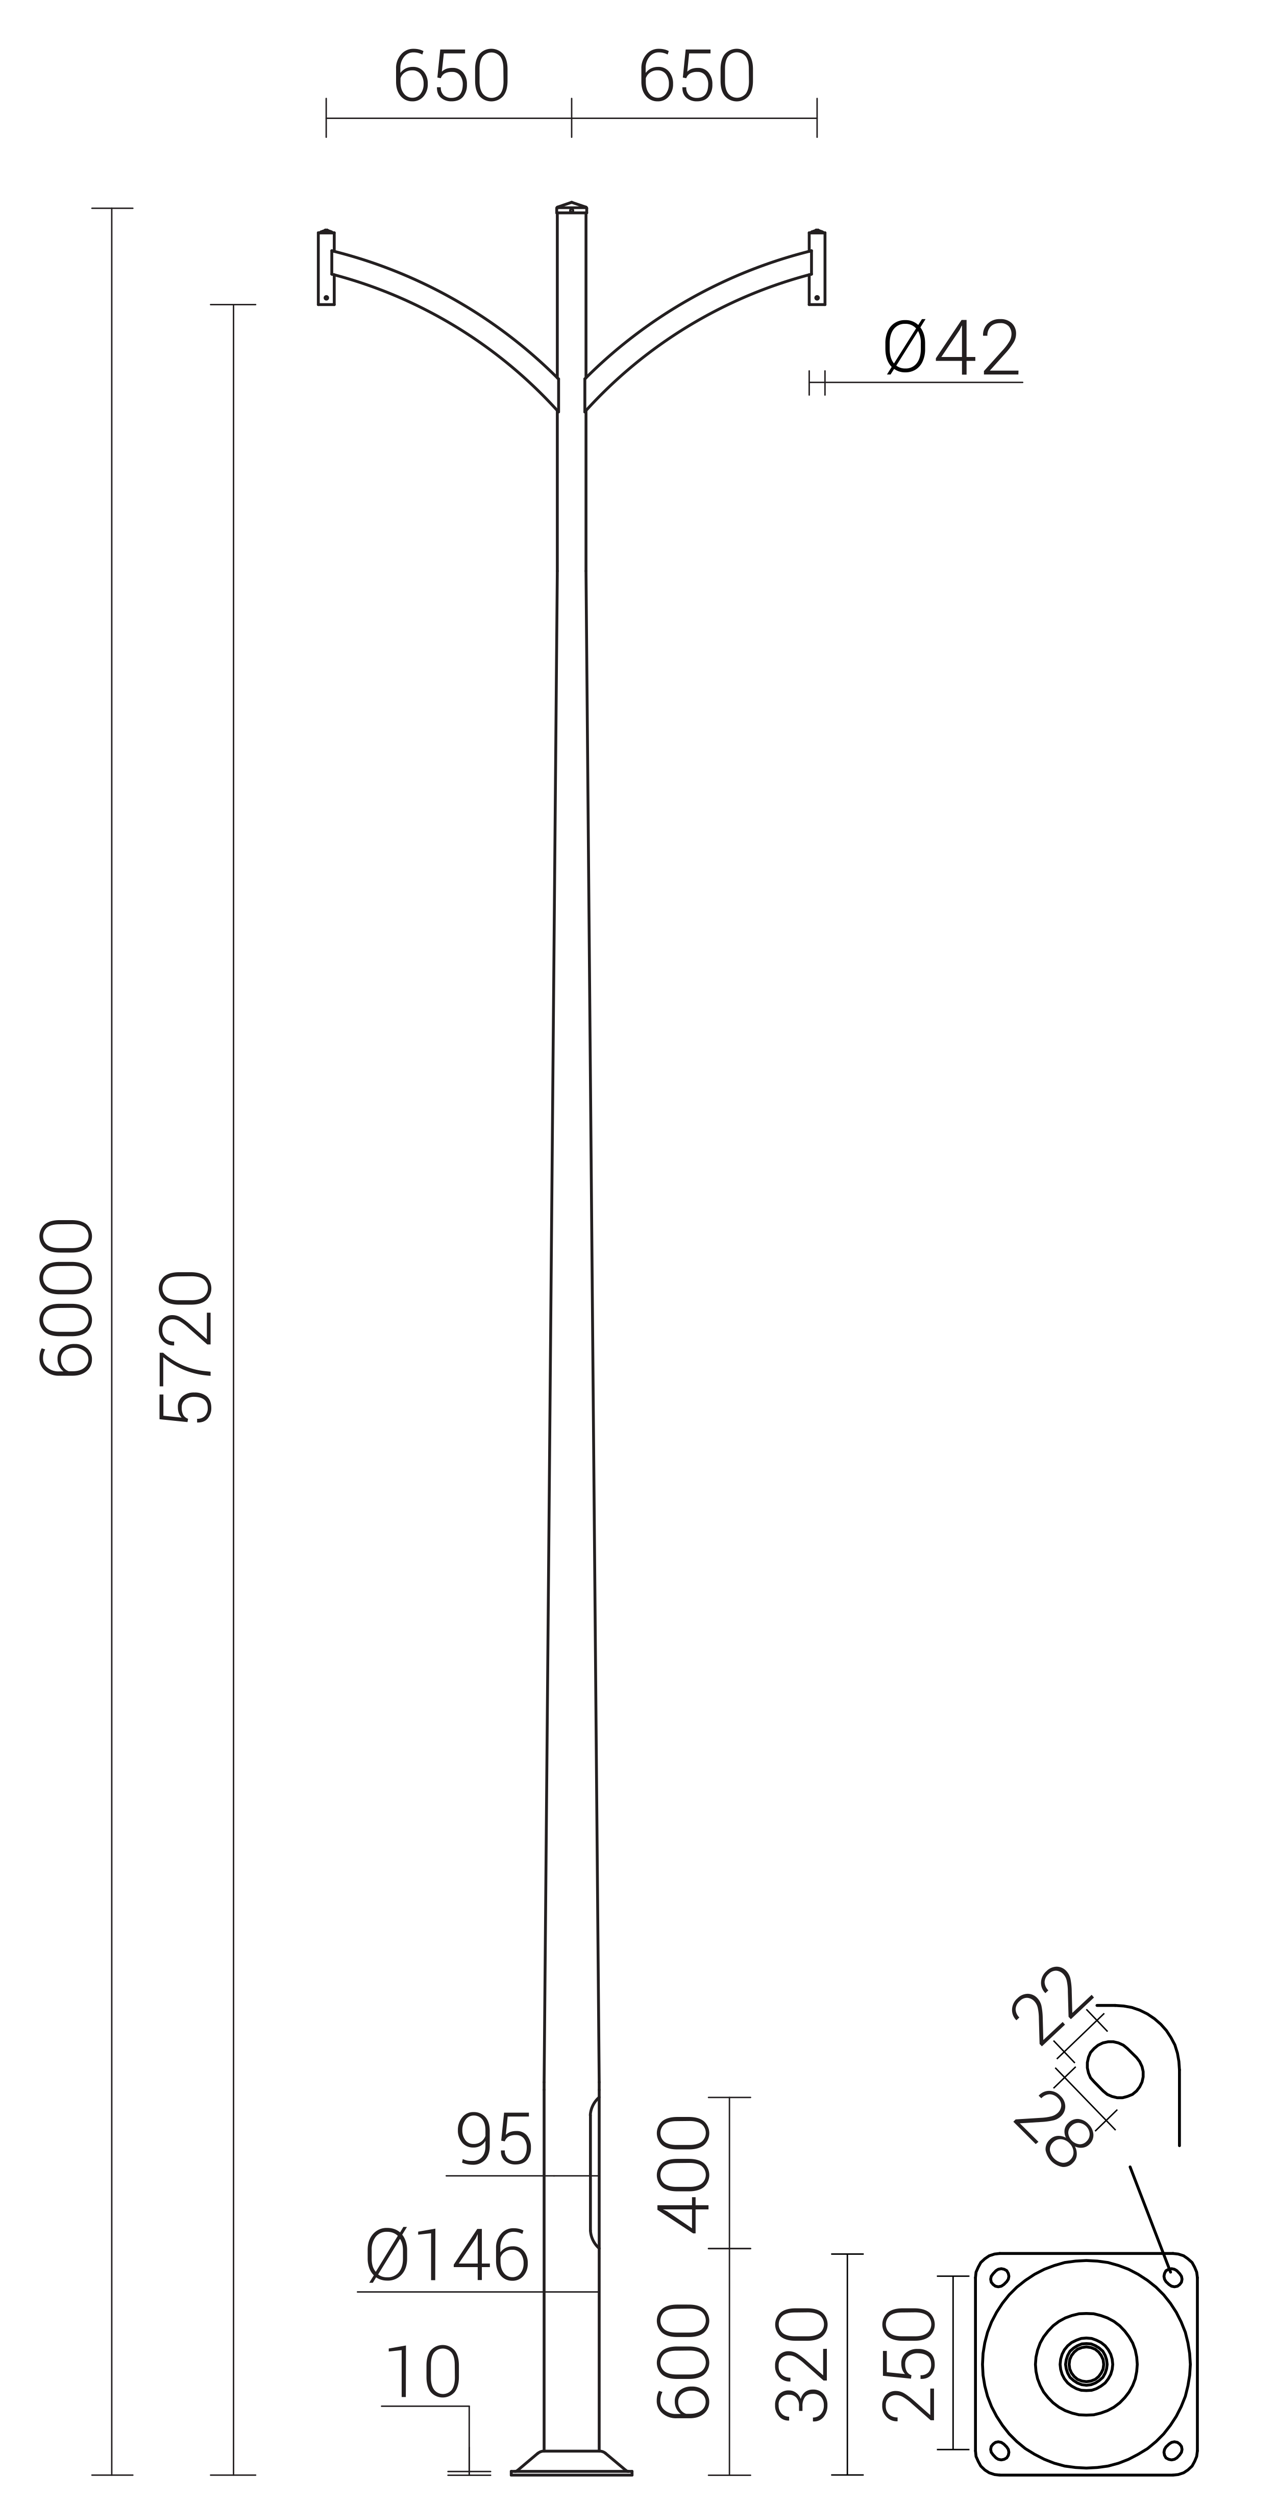 <svg xmlns="http://www.w3.org/2000/svg" viewBox="0 0 889.5 1741.8" preserveAspectRatio="xMinYMin" height="1741.8px">
  <title>SAL-K2 ZP</title>
  <g>
    <path d="M565.7,174.7a336.9,336.9,0,0,0-158,89.3" style="fill: none;stroke: #231f20;stroke-linecap: round;stroke-linejoin: round;stroke-width: 2px"/>
    <path d="M565.7,191a321.1,321.1,0,0,0-158,95.9" style="fill: none;stroke: #231f20;stroke-linecap: round;stroke-linejoin: round;stroke-width: 2px"/>
    <line x1="565.7" y1="191" x2="565.7" y2="174.7" style="fill: none;stroke: #231f20;stroke-linecap: round;stroke-linejoin: round;stroke-width: 2px"/>
    <line x1="575.1" y1="162.2" x2="564.1" y2="162.2" style="fill: none;stroke: #231f20;stroke-linecap: round;stroke-linejoin: round;stroke-width: 2px"/>
    <line x1="564.1" y1="212.2" x2="575.1" y2="212.2" style="fill: none;stroke: #231f20;stroke-linecap: round;stroke-linejoin: round;stroke-width: 2px"/>
    <line x1="407.7" y1="287" x2="407.7" y2="264" style="fill: none;stroke: #231f20;stroke-linecap: round;stroke-linejoin: round;stroke-width: 2px"/>
    <path d="M407.7,264h0" style="fill: none;stroke: #231f20;stroke-linecap: round;stroke-linejoin: round;stroke-width: 2px"/>
    <path d="M407.7,286.9h0" style="fill: none;stroke: #231f20;stroke-linecap: round;stroke-linejoin: round;stroke-width: 2px"/>
    <line x1="379.2" y1="1707.6" x2="417.9" y2="1707.6" style="fill: none;stroke: #231f20;stroke-linecap: round;stroke-linejoin: round;stroke-width: 2px"/>
    <line x1="440.6" y1="1721.7" x2="440.6" y2="1724.3" style="fill: none;stroke: #231f20;stroke-linecap: round;stroke-linejoin: round;stroke-width: 2px"/>
    <line x1="440.6" y1="1721.7" x2="356.4" y2="1721.7" style="fill: none;stroke: #231f20;stroke-linecap: round;stroke-linejoin: round;stroke-width: 2px"/>
    <line x1="356.4" y1="1724.3" x2="440.6" y2="1724.3" style="fill: none;stroke: #231f20;stroke-linecap: round;stroke-linejoin: round;stroke-width: 2px"/>
    <line x1="356.4" y1="1721.7" x2="356.4" y2="1724.3" style="fill: none;stroke: #231f20;stroke-linecap: round;stroke-linejoin: round;stroke-width: 2px"/>
    <line x1="564.1" y1="162.2" x2="564.1" y2="175.1" style="fill: none;stroke: #231f20;stroke-linecap: round;stroke-linejoin: round;stroke-width: 2px"/>
    <line x1="564.1" y1="191.4" x2="564.1" y2="212.2" style="fill: none;stroke: #231f20;stroke-linecap: round;stroke-linejoin: round;stroke-width: 2px"/>
    <line x1="575.1" y1="162.2" x2="575.1" y2="212.2" style="fill: none;stroke: #231f20;stroke-linecap: round;stroke-linejoin: round;stroke-width: 2px"/>
    <path d="M379.2,1707.6a6.6,6.6,0,0,0-4.2,1.5" style="fill: none;stroke: #231f20;stroke-linecap: round;stroke-linejoin: round;stroke-width: 2px"/>
    <path d="M422.1,1709.1a6.6,6.6,0,0,0-4.2-1.5" style="fill: none;stroke: #231f20;stroke-linecap: round;stroke-linejoin: round;stroke-width: 2px"/>
    <line x1="374.9" y1="1709.1" x2="360.7" y2="1721.1" style="fill: none;stroke: #231f20;stroke-linecap: round;stroke-linejoin: round;stroke-width: 2px"/>
    <line x1="422.1" y1="1709.1" x2="436.4" y2="1721.1" style="fill: none;stroke: #231f20;stroke-linecap: round;stroke-linejoin: round;stroke-width: 2px"/>
    <path d="M359,1721.7a2.6,2.6,0,0,0,1.7-.6" style="fill: none;stroke: #231f20;stroke-linecap: round;stroke-linejoin: round;stroke-width: 2px"/>
    <path d="M436.4,1721.1a2.6,2.6,0,0,0,1.7.6" style="fill: none;stroke: #231f20;stroke-linecap: round;stroke-linejoin: round;stroke-width: 2px"/>
    <path d="M568.7,207.5a.9.9,0,1,1,.9.9.9.9,0,0,1-.9-.9Z" style="fill: none;stroke: #231f20;stroke-linecap: round;stroke-linejoin: round;stroke-width: 2px"/>
    <line x1="568.5" y1="160.7" x2="570.8" y2="160.7" style="fill: none;stroke: #231f20;stroke-linecap: round;stroke-linejoin: round;stroke-width: 2px"/>
    <line x1="568.9" y1="160.3" x2="570.3" y2="160.3" style="fill: none;stroke: #231f20;stroke-linecap: round;stroke-linejoin: round;stroke-width: 2px"/>
    <line x1="568.5" y1="160.7" x2="568.5" y2="160.7" style="fill: none;stroke: #231f20;stroke-linecap: round;stroke-linejoin: round;stroke-width: 2px"/>
    <line x1="568.5" y1="160.7" x2="568.9" y2="160.3" style="fill: none;stroke: #231f20;stroke-linecap: round;stroke-linejoin: round;stroke-width: 2px"/>
    <line x1="570.8" y1="160.7" x2="570.8" y2="160.7" style="fill: none;stroke: #231f20;stroke-linecap: round;stroke-linejoin: round;stroke-width: 2px"/>
    <line x1="570.8" y1="160.7" x2="570.3" y2="160.3" style="fill: none;stroke: #231f20;stroke-linecap: round;stroke-linejoin: round;stroke-width: 2px"/>
    <line x1="567.2" y1="161.2" x2="572" y2="161.2" style="fill: none;stroke: #231f20;stroke-linecap: round;stroke-linejoin: round;stroke-width: 2px"/>
    <line x1="567.2" y1="161.2" x2="567.2" y2="161.1" style="fill: none;stroke: #231f20;stroke-linecap: round;stroke-linejoin: round;stroke-width: 2px"/>
    <line x1="568.5" y1="160.7" x2="567.2" y2="161.1" style="fill: none;stroke: #231f20;stroke-linecap: round;stroke-linejoin: round;stroke-width: 2px"/>
    <line x1="566.1" y1="161.6" x2="573.1" y2="161.6" style="fill: none;stroke: #231f20;stroke-linecap: round;stroke-linejoin: round;stroke-width: 2px"/>
    <line x1="566.1" y1="161.6" x2="566.1" y2="161.5" style="fill: none;stroke: #231f20;stroke-linecap: round;stroke-linejoin: round;stroke-width: 2px"/>
    <line x1="566.1" y1="161.5" x2="567.2" y2="161.2" style="fill: none;stroke: #231f20;stroke-linecap: round;stroke-linejoin: round;stroke-width: 2px"/>
    <line x1="564.7" y1="162.2" x2="574.5" y2="162.2" style="fill: none;stroke: #231f20;stroke-linecap: round;stroke-linejoin: round;stroke-width: 2px"/>
    <line x1="564.7" y1="162.2" x2="564.7" y2="162.2" style="fill: none;stroke: #231f20;stroke-linecap: round;stroke-linejoin: round;stroke-width: 2px"/>
    <line x1="566.1" y1="161.6" x2="564.7" y2="162.2" style="fill: none;stroke: #231f20;stroke-linecap: round;stroke-linejoin: round;stroke-width: 2px"/>
    <line x1="570.8" y1="160.7" x2="570.8" y2="160.7" style="fill: none;stroke: #231f20;stroke-linecap: round;stroke-linejoin: round;stroke-width: 2px"/>
    <line x1="572" y1="161.2" x2="572" y2="161.1" style="fill: none;stroke: #231f20;stroke-linecap: round;stroke-linejoin: round;stroke-width: 2px"/>
    <line x1="570.8" y1="160.7" x2="572" y2="161.1" style="fill: none;stroke: #231f20;stroke-linecap: round;stroke-linejoin: round;stroke-width: 2px"/>
    <line x1="573.1" y1="161.6" x2="573.1" y2="161.5" style="fill: none;stroke: #231f20;stroke-linecap: round;stroke-linejoin: round;stroke-width: 2px"/>
    <line x1="573.1" y1="161.5" x2="572" y2="161.2" style="fill: none;stroke: #231f20;stroke-linecap: round;stroke-linejoin: round;stroke-width: 2px"/>
    <line x1="574.5" y1="162.2" x2="574.5" y2="162.2" style="fill: none;stroke: #231f20;stroke-linecap: round;stroke-linejoin: round;stroke-width: 2px"/>
    <line x1="573.1" y1="161.6" x2="574.5" y2="162.2" style="fill: none;stroke: #231f20;stroke-linecap: round;stroke-linejoin: round;stroke-width: 2px"/>
    <line x1="411.6" y1="1473.6" x2="411.6" y2="1553.9" style="fill: none;stroke: #231f20;stroke-linecap: round;stroke-linejoin: round;stroke-width: 2px"/>
    <line x1="408.5" y1="148.3" x2="408.5" y2="263.2" style="fill: none;stroke: #231f20;stroke-linecap: round;stroke-linejoin: round;stroke-width: 2px"/>
    <line x1="408.5" y1="286" x2="408.5" y2="397.8" style="fill: none;stroke: #231f20;stroke-linecap: round;stroke-linejoin: round;stroke-width: 2px"/>
    <line x1="408.5" y1="397.8" x2="417.7" y2="1450.6" style="fill: none;stroke: #231f20;stroke-linecap: round;stroke-linejoin: round;stroke-width: 2px"/>
    <line x1="417.7" y1="1455.9" x2="417.7" y2="1707.6" style="fill: none;stroke: #231f20;stroke-linecap: round;stroke-linejoin: round;stroke-width: 2px"/>
    <line x1="379.3" y1="1707.6" x2="379.3" y2="1455.9" style="fill: none;stroke: #231f20;stroke-linecap: round;stroke-linejoin: round;stroke-width: 2px"/>
    <line x1="379.3" y1="1450.6" x2="388.5" y2="397.8" style="fill: none;stroke: #231f20;stroke-linecap: round;stroke-linejoin: round;stroke-width: 2px"/>
    <line x1="379.3" y1="1450.6" x2="379.3" y2="1455.9" style="fill: none;stroke: #231f20;stroke-linecap: round;stroke-linejoin: round;stroke-width: 2px"/>
    <line x1="417.7" y1="1450.6" x2="417.7" y2="1455.9" style="fill: none;stroke: #231f20;stroke-linecap: round;stroke-linejoin: round;stroke-width: 2px"/>
    <path d="M411.6,1553.9a17.9,17.9,0,0,0,6.2,12.5" style="fill: none;stroke: #231f20;stroke-linecap: round;stroke-linejoin: round;stroke-width: 2px"/>
    <path d="M417.7,1461.1a17.9,17.9,0,0,0-6.2,12.5" style="fill: none;stroke: #231f20;stroke-linecap: round;stroke-linejoin: round;stroke-width: 2px"/>
    <line x1="388.1" y1="148.3" x2="409" y2="148.3" style="fill: none;stroke: #231f20;stroke-linecap: round;stroke-linejoin: round;stroke-width: 2px"/>
    <line x1="409" y1="145.1" x2="409" y2="148.3" style="fill: none;stroke: #231f20;stroke-linecap: round;stroke-linejoin: round;stroke-width: 2px"/>
    <line x1="388.1" y1="145.1" x2="388.1" y2="148.3" style="fill: none;stroke: #231f20;stroke-linecap: round;stroke-linejoin: round;stroke-width: 2px"/>
    <path d="M398.7,141h-.4" style="fill: none;stroke: #231f20;stroke-linecap: round;stroke-linejoin: round;stroke-width: 2px"/>
    <line x1="398.7" y1="141" x2="408.4" y2="144.3" style="fill: none;stroke: #231f20;stroke-linecap: round;stroke-linejoin: round;stroke-width: 2px"/>
    <line x1="398.3" y1="141" x2="388.7" y2="144.3" style="fill: none;stroke: #231f20;stroke-linecap: round;stroke-linejoin: round;stroke-width: 2px"/>
    <path d="M388.7,144.3a.9.9,0,0,0-.6.8" style="fill: none;stroke: #231f20;stroke-linecap: round;stroke-linejoin: round;stroke-width: 2px"/>
    <path d="M409,145.1a.9.9,0,0,0-.6-.8" style="fill: none;stroke: #231f20;stroke-linecap: round;stroke-linejoin: round;stroke-width: 2px"/>
    <path d="M398,146.7a.5.5,0,1,1,.5.5.5.5,0,0,1-.5-.5Z" style="fill: none;stroke: #231f20;stroke-linecap: round;stroke-linejoin: round;stroke-width: 2px"/>
    <path d="M397.7,146.7a.8.8,0,1,1,.8.8.8.8,0,0,1-.8-.8Z" style="fill: none;stroke: #231f20;stroke-linecap: round;stroke-linejoin: round;stroke-width: 2px"/>
    <path d="M389.3,264a336.9,336.9,0,0,0-158-89.3" style="fill: none;stroke: #231f20;stroke-linecap: round;stroke-linejoin: round;stroke-width: 2px"/>
    <path d="M389.3,286.9a321.1,321.1,0,0,0-158-95.9" style="fill: none;stroke: #231f20;stroke-linecap: round;stroke-linejoin: round;stroke-width: 2px"/>
    <line x1="231.3" y1="191" x2="231.3" y2="174.7" style="fill: none;stroke: #231f20;stroke-linecap: round;stroke-linejoin: round;stroke-width: 2px"/>
    <line x1="221.9" y1="162.2" x2="233" y2="162.2" style="fill: none;stroke: #231f20;stroke-linecap: round;stroke-linejoin: round;stroke-width: 2px"/>
    <line x1="233" y1="212.2" x2="221.9" y2="212.2" style="fill: none;stroke: #231f20;stroke-linecap: round;stroke-linejoin: round;stroke-width: 2px"/>
    <line x1="389.4" y1="287" x2="389.4" y2="264" style="fill: none;stroke: #231f20;stroke-linecap: round;stroke-linejoin: round;stroke-width: 2px"/>
    <path d="M389.4,264h0" style="fill: none;stroke: #231f20;stroke-linecap: round;stroke-linejoin: round;stroke-width: 2px"/>
    <path d="M389.3,286.9h0" style="fill: none;stroke: #231f20;stroke-linecap: round;stroke-linejoin: round;stroke-width: 2px"/>
    <line x1="233" y1="162.2" x2="233" y2="175.1" style="fill: none;stroke: #231f20;stroke-linecap: round;stroke-linejoin: round;stroke-width: 2px"/>
    <line x1="233" y1="191.4" x2="233" y2="212.2" style="fill: none;stroke: #231f20;stroke-linecap: round;stroke-linejoin: round;stroke-width: 2px"/>
    <line x1="221.9" y1="162.2" x2="221.9" y2="212.2" style="fill: none;stroke: #231f20;stroke-linecap: round;stroke-linejoin: round;stroke-width: 2px"/>
    <path d="M226.6,207.5a.9.9,0,1,1,.9.9.9.9,0,0,1-.9-.9Z" style="fill: none;stroke: #231f20;stroke-linecap: round;stroke-linejoin: round;stroke-width: 2px"/>
    <line x1="228.6" y1="160.7" x2="226.3" y2="160.7" style="fill: none;stroke: #231f20;stroke-linecap: round;stroke-linejoin: round;stroke-width: 2px"/>
    <line x1="228.1" y1="160.3" x2="226.8" y2="160.3" style="fill: none;stroke: #231f20;stroke-linecap: round;stroke-linejoin: round;stroke-width: 2px"/>
    <line x1="228.6" y1="160.7" x2="228.6" y2="160.7" style="fill: none;stroke: #231f20;stroke-linecap: round;stroke-linejoin: round;stroke-width: 2px"/>
    <line x1="228.6" y1="160.7" x2="228.1" y2="160.3" style="fill: none;stroke: #231f20;stroke-linecap: round;stroke-linejoin: round;stroke-width: 2px"/>
    <line x1="226.3" y1="160.7" x2="226.3" y2="160.7" style="fill: none;stroke: #231f20;stroke-linecap: round;stroke-linejoin: round;stroke-width: 2px"/>
    <line x1="226.3" y1="160.7" x2="226.8" y2="160.3" style="fill: none;stroke: #231f20;stroke-linecap: round;stroke-linejoin: round;stroke-width: 2px"/>
    <line x1="229.8" y1="161.2" x2="225.1" y2="161.2" style="fill: none;stroke: #231f20;stroke-linecap: round;stroke-linejoin: round;stroke-width: 2px"/>
    <line x1="229.8" y1="161.2" x2="229.8" y2="161.1" style="fill: none;stroke: #231f20;stroke-linecap: round;stroke-linejoin: round;stroke-width: 2px"/>
    <line x1="228.6" y1="160.7" x2="229.8" y2="161.1" style="fill: none;stroke: #231f20;stroke-linecap: round;stroke-linejoin: round;stroke-width: 2px"/>
    <line x1="230.9" y1="161.6" x2="224" y2="161.6" style="fill: none;stroke: #231f20;stroke-linecap: round;stroke-linejoin: round;stroke-width: 2px"/>
    <line x1="230.9" y1="161.6" x2="230.9" y2="161.5" style="fill: none;stroke: #231f20;stroke-linecap: round;stroke-linejoin: round;stroke-width: 2px"/>
    <line x1="230.9" y1="161.5" x2="229.8" y2="161.2" style="fill: none;stroke: #231f20;stroke-linecap: round;stroke-linejoin: round;stroke-width: 2px"/>
    <line x1="232.3" y1="162.2" x2="222.6" y2="162.2" style="fill: none;stroke: #231f20;stroke-linecap: round;stroke-linejoin: round;stroke-width: 2px"/>
    <line x1="232.3" y1="162.2" x2="232.3" y2="162.2" style="fill: none;stroke: #231f20;stroke-linecap: round;stroke-linejoin: round;stroke-width: 2px"/>
    <line x1="230.9" y1="161.6" x2="232.3" y2="162.2" style="fill: none;stroke: #231f20;stroke-linecap: round;stroke-linejoin: round;stroke-width: 2px"/>
    <line x1="226.3" y1="160.7" x2="226.3" y2="160.7" style="fill: none;stroke: #231f20;stroke-linecap: round;stroke-linejoin: round;stroke-width: 2px"/>
    <line x1="225.1" y1="161.2" x2="225.1" y2="161.1" style="fill: none;stroke: #231f20;stroke-linecap: round;stroke-linejoin: round;stroke-width: 2px"/>
    <line x1="226.3" y1="160.7" x2="225.1" y2="161.1" style="fill: none;stroke: #231f20;stroke-linecap: round;stroke-linejoin: round;stroke-width: 2px"/>
    <line x1="224" y1="161.6" x2="224" y2="161.5" style="fill: none;stroke: #231f20;stroke-linecap: round;stroke-linejoin: round;stroke-width: 2px"/>
    <line x1="224" y1="161.5" x2="225.1" y2="161.2" style="fill: none;stroke: #231f20;stroke-linecap: round;stroke-linejoin: round;stroke-width: 2px"/>
    <line x1="222.6" y1="162.2" x2="222.6" y2="162.2" style="fill: none;stroke: #231f20;stroke-linecap: round;stroke-linejoin: round;stroke-width: 2px"/>
    <line x1="224" y1="161.6" x2="222.6" y2="162.2" style="fill: none;stroke: #231f20;stroke-linecap: round;stroke-linejoin: round;stroke-width: 2px"/>
    <line x1="388.5" y1="148.3" x2="388.5" y2="263.2" style="fill: none;stroke: #231f20;stroke-linecap: round;stroke-linejoin: round;stroke-width: 2px"/>
    <line x1="388.5" y1="286" x2="388.5" y2="397.8" style="fill: none;stroke: #231f20;stroke-linecap: round;stroke-linejoin: round;stroke-width: 2px"/>
    <line x1="388.5" y1="145.1" x2="408.5" y2="145.1" style="fill: none;stroke: #231f20;stroke-linecap: round;stroke-linejoin: round"/>
    <line x1="388.1" y1="145.1" x2="409" y2="145.1" style="fill: none;stroke: #231f20;stroke-linecap: round;stroke-linejoin: round"/>
    <line x1="388.7" y1="144.3" x2="408.4" y2="144.3" style="fill: none;stroke: #231f20;stroke-linecap: round;stroke-linejoin: round"/>
    <line x1="146.8" y1="1724.3" x2="178.2" y2="1724.3" style="fill: none;stroke: #231f20;stroke-linecap: round;stroke-linejoin: round"/>
    <line x1="146.8" y1="212.2" x2="178.2" y2="212.2" style="fill: none;stroke: #231f20;stroke-linecap: round;stroke-linejoin: round"/>
    <line x1="162.8" y1="1724.3" x2="162.8" y2="212.2" style="fill: none;stroke: #231f20;stroke-linecap: round;stroke-linejoin: round"/>
    <line x1="92.6" y1="1724.3" x2="64.1" y2="1724.3" style="fill: none;stroke: #231f20;stroke-linecap: round;stroke-linejoin: round"/>
    <line x1="92.6" y1="145.1" x2="64.1" y2="145.1" style="fill: none;stroke: #231f20;stroke-linecap: round;stroke-linejoin: round"/>
    <line x1="77.9" y1="1724.3" x2="77.9" y2="145.1" style="fill: none;stroke: #231f20;stroke-linecap: round;stroke-linejoin: round"/>
    <line x1="227.4" y1="95.6" x2="227.4" y2="68.6" style="fill: none;stroke: #231f20;stroke-linecap: round;stroke-linejoin: round"/>
    <line x1="227.4" y1="82.4" x2="398.5" y2="82.4" style="fill: none;stroke: #231f20;stroke-linecap: round;stroke-linejoin: round"/>
    <line x1="398.5" y1="95.6" x2="398.5" y2="68.6" style="fill: none;stroke: #231f20;stroke-linecap: round;stroke-linejoin: round"/>
    <line x1="569.6" y1="95.6" x2="569.6" y2="68.6" style="fill: none;stroke: #231f20;stroke-linecap: round;stroke-linejoin: round"/>
    <line x1="398.5" y1="82.4" x2="569.6" y2="82.4" style="fill: none;stroke: #231f20;stroke-linecap: round;stroke-linejoin: round"/>
    <g>
      <path d="M130.7,990.7l-19.5-2V971.5h2.7v14.8l12.7,1.3a10,10,0,0,1-1.9-3,12.7,12.7,0,0,1-.7-4.4,9.1,9.1,0,0,1,3.1-7.3,12.2,12.2,0,0,1,8.4-2.8,13,13,0,0,1,8.6,2.7q3.2,2.7,3.2,8.1a11,11,0,0,1-2.5,7.3q-2.5,2.9-7.3,2.8h-.1v-2.6a7.1,7.1,0,0,0,5.5-2,7.7,7.7,0,0,0,1.9-5.4q0-4-2.4-5.9t-6.9-2a9.8,9.8,0,0,0-6.4,2,6.7,6.7,0,0,0-2.4,5.5,10.2,10.2,0,0,0,1.1,5.2,6.2,6.2,0,0,0,3.3,2.6Z" style="fill: #231f20"/>
      <path d="M113.7,942.4a52.1,52.1,0,0,0,30.1,12.9l3,.3v2.9l-3-.3a56,56,0,0,1-16.3-4.2,58.3,58.3,0,0,1-13.7-8.5v20.3h-2.5V942.4Z" style="fill: #231f20"/>
      <path d="M146.8,914.5v22.1h-2.3l-13.2-11.6a35.3,35.3,0,0,0-6.1-4.6,9.9,9.9,0,0,0-4.7-1.3,7.5,7.5,0,0,0-5.3,1.9,6.9,6.9,0,0,0-2,5.3,8,8,0,0,0,2.2,6.2,8.4,8.4,0,0,0,6,2.1v2.7h-.1a9.9,9.9,0,0,1-7.5-2.9,10.8,10.8,0,0,1-3.1-8.1,10.2,10.2,0,0,1,2.6-7.3,9.3,9.3,0,0,1,7.1-2.8,11.3,11.3,0,0,1,5.9,1.8,48.6,48.6,0,0,1,6.7,5.1l11.1,9.8h.1V914.5Z" style="fill: #231f20"/>
      <path d="M133,886.3q6.9,0,10.6,3a11.1,11.1,0,0,1,0,16.6q-3.7,3-10.6,3H125q-6.9,0-10.6-3a11.1,11.1,0,0,1,0-16.6q3.7-3,10.6-3Zm-8.4,2.9q-5.5,0-8.4,2.1a8,8,0,0,0,0,12.4q2.9,2.1,8.4,2.1h8.9q5.4,0,8.4-2.2a7.9,7.9,0,0,0,0-12.4q-3-2.1-8.4-2.1Z" style="fill: #231f20"/>
    </g>
    <g>
      <path d="M27.5,946.1a15.9,15.9,0,0,1,.4-3.6,12,12,0,0,1,1.2-3.2l2.4.8a12,12,0,0,0-1.1,2.8,12.8,12.8,0,0,0-.4,3.3,8.2,8.2,0,0,0,3.1,6.6,12.1,12.1,0,0,0,8.1,2.6h3.1a10.8,10.8,0,0,1-3.1-3.7,11,11,0,0,1-1.1-5,9.4,9.4,0,0,1,3.3-7.6,12.9,12.9,0,0,1,8.6-2.8,12.7,12.7,0,0,1,8.7,3,9.8,9.8,0,0,1,3.4,7.8,10.3,10.3,0,0,1-3.7,8.1q-3.7,3.2-10,3.2h-9a14.4,14.4,0,0,1-10-3.5A11.1,11.1,0,0,1,27.5,946.1Zm15,1a8.8,8.8,0,0,0,1.5,5.2,7.7,7.7,0,0,0,4,3h2.6q5.1,0,8-2.3a7.3,7.3,0,0,0,3-6,6.8,6.8,0,0,0-2.8-5.7A10.9,10.9,0,0,0,52,939a10.7,10.7,0,0,0-6.9,2.1A7.1,7.1,0,0,0,42.5,947Z" style="fill: #231f20"/>
      <path d="M49.8,908.3q6.9,0,10.6,3a11.1,11.1,0,0,1,0,16.6q-3.7,3-10.6,3H41.8q-6.9,0-10.6-3a11.1,11.1,0,0,1,0-16.6q3.7-3,10.6-3Zm-8.4,2.9q-5.5,0-8.4,2.1a8,8,0,0,0,0,12.4q2.9,2.1,8.4,2.1h8.9q5.4,0,8.4-2.2a7.9,7.9,0,0,0,0-12.4q-3-2.1-8.4-2.1Z" style="fill: #231f20"/>
      <path d="M49.8,879.1q6.9,0,10.6,3a11.1,11.1,0,0,1,0,16.6q-3.7,3-10.6,3H41.8q-6.9,0-10.6-3a11.1,11.1,0,0,1,0-16.6q3.7-3,10.6-3Zm-8.4,2.9q-5.5,0-8.4,2.1a8,8,0,0,0,0,12.4q2.9,2.1,8.4,2.1h8.9q5.4,0,8.4-2.2a7.9,7.9,0,0,0,0-12.4q-3-2.1-8.4-2.1Z" style="fill: #231f20"/>
      <path d="M49.8,850q6.9,0,10.6,3a11.1,11.1,0,0,1,0,16.6q-3.7,3-10.6,3H41.8q-6.9,0-10.6-3a11.1,11.1,0,0,1,0-16.6q3.7-3,10.6-3Zm-8.4,2.9q-5.5,0-8.4,2.1a8,8,0,0,0,0,12.4q2.9,2.1,8.4,2.1h8.9q5.4,0,8.4-2.2a7.9,7.9,0,0,0,0-12.4q-3-2.1-8.4-2.1Z" style="fill: #231f20"/>
    </g>
    <g>
      <path d="M288.4,34a15.9,15.9,0,0,1,3.6.4,12.1,12.1,0,0,1,3.2,1.2l-.8,2.4a12,12,0,0,0-2.8-1.1,12.8,12.8,0,0,0-3.3-.4,8.2,8.2,0,0,0-6.6,3.1,12.1,12.1,0,0,0-2.6,8.1v3.1a10.8,10.8,0,0,1,3.7-3.1,11,11,0,0,1,5-1.1,9.4,9.4,0,0,1,7.6,3.3,12.9,12.9,0,0,1,2.8,8.6,12.7,12.7,0,0,1-3,8.7,9.8,9.8,0,0,1-7.8,3.4,10.3,10.3,0,0,1-8.1-3.7q-3.2-3.7-3.2-10v-9a14.4,14.4,0,0,1,3.5-10A11.1,11.1,0,0,1,288.4,34Zm-1,15a8.8,8.8,0,0,0-5.2,1.5,7.7,7.7,0,0,0-3,4v2.6q0,5.1,2.3,8a7.3,7.3,0,0,0,6,3,6.8,6.8,0,0,0,5.7-2.8,10.9,10.9,0,0,0,2.1-6.8,10.7,10.7,0,0,0-2.1-6.9A7.1,7.1,0,0,0,287.4,49Z" style="fill: #231f20"/>
      <path d="M304.9,54l2-19.5h17.3v2.7H309.4L308,49.9a10,10,0,0,1,3-1.9,12.7,12.7,0,0,1,4.4-.7,9.1,9.1,0,0,1,7.3,3.1,12.2,12.2,0,0,1,2.8,8.4,13,13,0,0,1-2.7,8.6q-2.7,3.2-8.1,3.2a11,11,0,0,1-7.3-2.5q-2.9-2.5-2.8-7.3h2.7a7.1,7.1,0,0,0,2,5.5,7.7,7.7,0,0,0,5.4,1.9q4,0,5.9-2.4t2-6.9a9.8,9.8,0,0,0-2-6.4,6.7,6.7,0,0,0-5.5-2.4,10.2,10.2,0,0,0-5.2,1.1,6.2,6.2,0,0,0-2.6,3.3Z" style="fill: #231f20"/>
      <path d="M353.8,56.3q0,6.9-3,10.6a11.1,11.1,0,0,1-16.6,0q-3-3.7-3-10.6V48.3q0-6.9,3-10.6a11.1,11.1,0,0,1,16.6,0q3,3.7,3,10.6Zm-2.9-8.4q0-5.5-2.1-8.4a8,8,0,0,0-12.4,0q-2.1,2.9-2.1,8.4v8.9q0,5.4,2.2,8.4a7.9,7.9,0,0,0,12.4,0q2.1-3,2.1-8.4Z" style="fill: #231f20"/>
    </g>
    <g>
      <path d="M459.4,34a15.9,15.9,0,0,1,3.6.4,12.1,12.1,0,0,1,3.2,1.2l-.8,2.4a12,12,0,0,0-2.8-1.1,12.8,12.8,0,0,0-3.3-.4,8.2,8.2,0,0,0-6.6,3.1,12.1,12.1,0,0,0-2.6,8.1v3.1a10.8,10.8,0,0,1,3.7-3.1,11,11,0,0,1,5-1.1,9.4,9.4,0,0,1,7.6,3.3,12.9,12.9,0,0,1,2.8,8.6,12.7,12.7,0,0,1-3,8.7,9.8,9.8,0,0,1-7.8,3.4,10.3,10.3,0,0,1-8.1-3.7q-3.2-3.7-3.2-10v-9a14.4,14.4,0,0,1,3.5-10A11.1,11.1,0,0,1,459.4,34Zm-1,15a8.8,8.8,0,0,0-5.2,1.5,7.7,7.7,0,0,0-3,4v2.6q0,5.1,2.3,8a7.3,7.3,0,0,0,6,3,6.8,6.8,0,0,0,5.7-2.8,10.9,10.9,0,0,0,2.1-6.8,10.7,10.7,0,0,0-2.1-6.9A7.1,7.1,0,0,0,458.5,49Z" style="fill: #231f20"/>
      <path d="M476,54l2-19.5h17.3v2.7H480.4l-1.3,12.7a10,10,0,0,1,3-1.9,12.7,12.7,0,0,1,4.4-.7,9.1,9.1,0,0,1,7.3,3.1,12.2,12.2,0,0,1,2.8,8.4,13,13,0,0,1-2.7,8.6q-2.7,3.2-8.1,3.2a11,11,0,0,1-7.3-2.5q-2.9-2.5-2.8-7.3h2.7a7.1,7.1,0,0,0,2,5.5,7.7,7.7,0,0,0,5.4,1.9q4,0,5.9-2.4t2-6.9a9.8,9.8,0,0,0-2-6.4,6.7,6.7,0,0,0-5.5-2.4,10.2,10.2,0,0,0-5.2,1.1,6.2,6.2,0,0,0-2.6,3.3Z" style="fill: #231f20"/>
      <path d="M524.9,56.3q0,6.9-3,10.6a11.1,11.1,0,0,1-16.6,0q-3-3.7-3-10.6V48.3q0-6.9,3-10.6a11.1,11.1,0,0,1,16.6,0q3,3.7,3,10.6ZM522,47.8q0-5.5-2.1-8.4a8,8,0,0,0-12.4,0q-2.1,2.9-2.1,8.4v8.9q0,5.4,2.2,8.4a7.9,7.9,0,0,0,12.4,0q2.1-3,2.1-8.4Z" style="fill: #231f20"/>
    </g>
    <line x1="493.9" y1="1724.4" x2="523.2" y2="1724.4" style="fill: none;stroke: #231f20;stroke-linecap: round;stroke-linejoin: round"/>
    <line x1="493.9" y1="1566.5" x2="523.2" y2="1566.5" style="fill: none;stroke: #231f20;stroke-linecap: round;stroke-linejoin: round"/>
    <line x1="508.5" y1="1724.4" x2="508.5" y2="1566.5" style="fill: none;stroke: #231f20;stroke-linecap: round;stroke-linejoin: round"/>
    <line x1="493.9" y1="1566.5" x2="523.2" y2="1566.5" style="fill: none;stroke: #231f20;stroke-linecap: round;stroke-linejoin: round"/>
    <line x1="493.9" y1="1461.2" x2="523.2" y2="1461.2" style="fill: none;stroke: #231f20;stroke-linecap: round;stroke-linejoin: round"/>
    <line x1="508.5" y1="1566.5" x2="508.5" y2="1461.2" style="fill: none;stroke: #231f20;stroke-linecap: round;stroke-linejoin: round"/>
    <line x1="417.7" y1="1515.8" x2="386.2" y2="1515.8" style="fill: none;stroke: #231f20;stroke-linecap: round;stroke-linejoin: round"/>
    <line x1="386.2" y1="1515.8" x2="311.1" y2="1515.8" style="fill: none;stroke: #231f20;stroke-linecap: round;stroke-linejoin: round"/>
    <line x1="417.9" y1="1596.7" x2="379.5" y2="1596.7" style="fill: none;stroke: #231f20;stroke-linecap: round;stroke-linejoin: round"/>
    <line x1="379.5" y1="1596.7" x2="249.2" y2="1596.7" style="fill: none;stroke: #231f20;stroke-linecap: round;stroke-linejoin: round"/>
    <line x1="342" y1="1724.4" x2="312.3" y2="1724.4" style="fill: none;stroke: #231f20;stroke-linecap: round;stroke-linejoin: round"/>
    <line x1="342" y1="1721.8" x2="312.3" y2="1721.8" style="fill: none;stroke: #231f20;stroke-linecap: round;stroke-linejoin: round"/>
    <line x1="327.1" y1="1721.8" x2="327.1" y2="1705" style="fill: none;stroke: #231f20;stroke-linecap: round;stroke-linejoin: round"/>
    <line x1="327.1" y1="1724.4" x2="327.1" y2="1676.3" style="fill: none;stroke: #231f20;stroke-linecap: round;stroke-linejoin: round"/>
    <line x1="327.1" y1="1721.8" x2="327.1" y2="1724.4" style="fill: none;stroke: #231f20;stroke-linecap: round;stroke-linejoin: round"/>
    <line x1="327.1" y1="1676.3" x2="266" y2="1676.3" style="fill: none;stroke: #231f20;stroke-linecap: round;stroke-linejoin: round"/>
    <g>
      <path d="M457.8,1672.4a15.9,15.9,0,0,1,.4-3.6,12,12,0,0,1,1.2-3.2l2.4.8a12,12,0,0,0-1.1,2.8,12.8,12.8,0,0,0-.4,3.3,8.2,8.2,0,0,0,3.1,6.6,12.1,12.1,0,0,0,8.1,2.6h3.1a10.8,10.8,0,0,1-3.1-3.7,11,11,0,0,1-1.1-5,9.4,9.4,0,0,1,3.3-7.6,12.9,12.9,0,0,1,8.6-2.8,12.7,12.7,0,0,1,8.7,3,9.8,9.8,0,0,1,3.4,7.8,10.3,10.3,0,0,1-3.7,8.1q-3.7,3.2-10,3.2h-9a14.4,14.4,0,0,1-10-3.5A11.1,11.1,0,0,1,457.8,1672.4Zm15,1a8.8,8.8,0,0,0,1.5,5.2,7.7,7.7,0,0,0,4,3h2.6q5.1,0,8-2.3a7.3,7.3,0,0,0,3-6,6.8,6.8,0,0,0-2.8-5.7,10.9,10.9,0,0,0-6.8-2.1,10.7,10.7,0,0,0-6.9,2.1A7.1,7.1,0,0,0,472.8,1673.4Z" style="fill: #231f20"/>
      <path d="M480.1,1634.7q6.9,0,10.6,3a11.1,11.1,0,0,1,0,16.6q-3.7,3-10.6,3h-7.9q-6.9,0-10.6-3a11.1,11.1,0,0,1,0-16.6q3.7-3,10.6-3Zm-8.4,2.9q-5.5,0-8.4,2.1a8,8,0,0,0,0,12.4q2.9,2.1,8.4,2.1h8.9q5.4,0,8.4-2.2a7.9,7.9,0,0,0,0-12.4q-3-2.1-8.4-2.1Z" style="fill: #231f20"/>
      <path d="M480.1,1605.5q6.9,0,10.6,3a11.1,11.1,0,0,1,0,16.6q-3.7,3-10.6,3h-7.9q-6.9,0-10.6-3a11.1,11.1,0,0,1,0-16.6q3.7-3,10.6-3Zm-8.4,2.9q-5.5,0-8.4,2.1a8,8,0,0,0,0,12.4q2.9,2.1,8.4,2.1h8.9q5.4,0,8.4-2.2a7.9,7.9,0,0,0,0-12.4q-3-2.1-8.4-2.1Z" style="fill: #231f20"/>
    </g>
    <g>
      <path d="M482.4,1536.3v-5.6h2.5v5.6h9v2.9h-9v16.7h-1.7l-24.9-16.4v-3.2Zm0,16.1v-13.2H462.1l2.7,1.2Z" style="fill: #231f20"/>
      <path d="M480.1,1504q6.9,0,10.6,3a11.1,11.1,0,0,1,0,16.6q-3.7,3-10.6,3h-7.9q-6.9,0-10.6-3a11.1,11.1,0,0,1,0-16.6q3.7-3,10.6-3Zm-8.4,2.9q-5.5,0-8.4,2.1a8,8,0,0,0,0,12.4q2.9,2.1,8.4,2.1h8.9q5.4,0,8.4-2.2a7.9,7.9,0,0,0,0-12.4q-3-2.1-8.4-2.1Z" style="fill: #231f20"/>
      <path d="M480.1,1474.8q6.9,0,10.6,3a11.1,11.1,0,0,1,0,16.6q-3.7,3-10.6,3h-7.9q-6.9,0-10.6-3a11.1,11.1,0,0,1,0-16.6q3.7-3,10.6-3Zm-8.4,2.9q-5.5,0-8.4,2.1a8,8,0,0,0,0,12.4q2.9,2.1,8.4,2.1h8.9q5.4,0,8.4-2.2a7.9,7.9,0,0,0,0-12.4q-3-2.1-8.4-2.1Z" style="fill: #231f20"/>
    </g>
    <g>
      <path d="M329.6,1505.4a8.2,8.2,0,0,0,6.4-2.7q2.4-2.7,2.4-7.7v-3.6a9.1,9.1,0,0,1-3.5,3.5,9.8,9.8,0,0,1-4.9,1.2,9.9,9.9,0,0,1-7.8-3.4,12.7,12.7,0,0,1-3-8.7,13.4,13.4,0,0,1,3.1-9,9.7,9.7,0,0,1,7.7-3.6,10.7,10.7,0,0,1,8.3,3.4q3.1,3.4,3.1,9.8v10.5q0,6.2-3.3,9.6a11.4,11.4,0,0,1-8.6,3.4,20.2,20.2,0,0,1-3.8-.4,17,17,0,0,1-3.6-1.1l.5-2.5a14.9,14.9,0,0,0,3.3,1.1A17.7,17.7,0,0,0,329.6,1505.4Zm.5-11.8a8.5,8.5,0,0,0,5.3-1.6,8.9,8.9,0,0,0,3-4v-3.8q0-5-2.2-7.7a7.4,7.4,0,0,0-6-2.7,6.8,6.8,0,0,0-5.7,3,11.6,11.6,0,0,0-2.2,7.2,11,11,0,0,0,2.1,6.9A6.7,6.7,0,0,0,330.1,1493.6Z" style="fill: #231f20"/>
      <path d="M349.4,1491.3l2-19.5h17.3v2.7H353.9l-1.3,12.7a10,10,0,0,1,3-1.9,12.7,12.7,0,0,1,4.4-.7,9.1,9.1,0,0,1,7.3,3.1,12.2,12.2,0,0,1,2.8,8.4,13,13,0,0,1-2.7,8.6q-2.7,3.2-8.1,3.2a11,11,0,0,1-7.3-2.5q-2.9-2.5-2.8-7.3h2.7a7.1,7.1,0,0,0,2,5.5,7.7,7.7,0,0,0,5.4,1.9q4,0,5.9-2.4t2-6.9a9.8,9.8,0,0,0-2-6.4,6.7,6.7,0,0,0-5.5-2.4,10.2,10.2,0,0,0-5.2,1.1,6.2,6.2,0,0,0-2.6,3.3Z" style="fill: #231f20"/>
    </g>
    <g>
      <path d="M283.8,1573.5q0,6.9-3.8,11.1a12.9,12.9,0,0,1-10.1,4.2,14.7,14.7,0,0,1-4.2-.6,12.3,12.3,0,0,1-3.5-1.7l-2.3,3.8h-2.5l3.2-5.2a13.3,13.3,0,0,1-3.2-5.1,19.4,19.4,0,0,1-1.1-6.7v-5.8q0-6.9,3.7-11.1a12.5,12.5,0,0,1,10-4.3,14.5,14.5,0,0,1,4.9.8,12.9,12.9,0,0,1,4,2.3l2.3-3.8h2.5l-3.3,5.4a14.9,14.9,0,0,1,2.5,4.8,19.1,19.1,0,0,1,.9,5.9Zm-24.7,0a17.9,17.9,0,0,0,.7,5.2,10.6,10.6,0,0,0,2.1,3.9h.1l15.3-25a9.8,9.8,0,0,0-3.3-2.1,11.4,11.4,0,0,0-4.2-.7,9.6,9.6,0,0,0-7.9,3.5,14.4,14.4,0,0,0-2.8,9.3Zm21.8-5.8a17.7,17.7,0,0,0-.5-4.4,12.1,12.1,0,0,0-1.5-3.5h-.1l-15.2,24.7a8.8,8.8,0,0,0,2.8,1.5,11.6,11.6,0,0,0,3.5.5,9.9,9.9,0,0,0,8.1-3.5q2.9-3.5,2.9-9.4Z" style="fill: #231f20"/>
      <path d="M303.4,1588.5h-2.9v-32.7l-9,1v-2.1l12-2.1Z" style="fill: #231f20"/>
      <path d="M335.9,1576.9h5.6v2.5h-5.6v9h-2.9v-9H316.3v-1.7l16.4-24.9h3.2Zm-16.1,0h13.2v-20.3h-.1l-1.2,2.7Z" style="fill: #231f20"/>
      <path d="M358.1,1552.3a15.9,15.9,0,0,1,3.6.4,12.1,12.1,0,0,1,3.2,1.2l-.8,2.4a12,12,0,0,0-2.8-1.1,12.8,12.8,0,0,0-3.3-.4,8.2,8.2,0,0,0-6.6,3.1,12.1,12.1,0,0,0-2.6,8.1v3.1a10.8,10.8,0,0,1,3.7-3.1,11,11,0,0,1,5-1.1,9.4,9.4,0,0,1,7.6,3.3,12.9,12.9,0,0,1,2.8,8.6,12.7,12.7,0,0,1-3,8.7,9.8,9.8,0,0,1-7.8,3.4,10.3,10.3,0,0,1-8.1-3.7q-3.2-3.7-3.2-10v-9a14.4,14.4,0,0,1,3.5-10A11.1,11.1,0,0,1,358.1,1552.3Zm-1,15a8.8,8.8,0,0,0-5.2,1.5,7.7,7.7,0,0,0-3,4v2.6q0,5.1,2.3,8a7.3,7.3,0,0,0,6,3,6.8,6.8,0,0,0,5.7-2.8,10.9,10.9,0,0,0,2.1-6.8,10.7,10.7,0,0,0-2.1-6.9A7.1,7.1,0,0,0,357.1,1567.3Z" style="fill: #231f20"/>
    </g>
    <g>
      <path d="M282.9,1669.9H280v-32.7l-9,1v-2.1l12-2.1Z" style="fill: #231f20"/>
      <path d="M319.9,1655.9q0,6.9-3,10.6a11.1,11.1,0,0,1-16.6,0q-3-3.7-3-10.6V1648q0-6.9,3-10.6a11.1,11.1,0,0,1,16.6,0q3,3.7,3,10.6Zm-2.9-8.4q0-5.5-2.1-8.4a8,8,0,0,0-12.4,0q-2.1,2.9-2.1,8.4v8.9q0,5.4,2.2,8.4a7.9,7.9,0,0,0,12.4,0q2.1-3,2.1-8.4Z" style="fill: #231f20"/>
    </g>
    <polygon points="792.8 1647.2 792.4 1642.1 791.4 1637.2 789.6 1632.3 787.1 1628 784.1 1624 780.6 1620.3 776.5 1617.2 772 1614.8 767.3 1613.1 762.4 1611.9 757.3 1611.7 752.2 1611.9 747.3 1613.1 742.6 1614.8 738.2 1617.2 734.1 1620.3 730.6 1624 727.5 1628 725.1 1632.3 723.3 1637.2 722.2 1642.1 721.8 1647.2 722.2 1652.1 723.3 1657.2 725.1 1661.9 727.5 1666.4 730.6 1670.3 734.1 1673.9 738.2 1677 742.6 1679.4 747.3 1681.1 752.2 1682.3 757.3 1682.5 762.4 1682.3 767.3 1681.1 772 1679.4 776.5 1677 780.6 1673.9 784.1 1670.3 787.1 1666.4 789.6 1661.9 791.4 1657.2 792.4 1652.1 792.8 1647.2" style="fill: none;stroke: #000;stroke-linecap: round;stroke-linejoin: round;stroke-width: 2px"/>
    <polyline points="696.9 1569.9 693.3 1570.3 689.6 1571.5 686.5 1573.6 683.7 1576.2 681.9 1579.5 680.4 1582.9 680 1586.8" style="fill: none;stroke: #000;stroke-linecap: round;stroke-linejoin: round;stroke-width: 2px"/>
    <line x1="696.9" y1="1569.9" x2="817.7" y2="1569.9" style="fill: none;stroke: #000;stroke-linecap: round;stroke-linejoin: round;stroke-width: 2px"/>
    <polyline points="834.7 1586.8 834.2 1582.9 832.8 1579.5 831 1576.2 828.1 1573.6 825.1 1571.5 821.4 1570.3 817.7 1569.9" style="fill: none;stroke: #000;stroke-linecap: round;stroke-linejoin: round;stroke-width: 2px"/>
    <line x1="834.7" y1="1586.8" x2="834.7" y2="1707.4" style="fill: none;stroke: #000;stroke-linecap: round;stroke-linejoin: round;stroke-width: 2px"/>
    <polyline points="817.7 1724.3 821.4 1723.9 825.1 1722.7 828.1 1720.7 831 1718 832.8 1714.7 834.2 1711.3 834.7 1707.4" style="fill: none;stroke: #000;stroke-linecap: round;stroke-linejoin: round;stroke-width: 2px"/>
    <line x1="817.7" y1="1724.3" x2="696.9" y2="1724.3" style="fill: none;stroke: #000;stroke-linecap: round;stroke-linejoin: round;stroke-width: 2px"/>
    <polyline points="680 1707.4 680.4 1711.3 681.9 1714.7 683.7 1718 686.5 1720.7 689.6 1722.7 693.3 1723.9 696.9 1724.3" style="fill: none;stroke: #000;stroke-linecap: round;stroke-linejoin: round;stroke-width: 2px"/>
    <line x1="680" y1="1707.4" x2="680" y2="1586.8" style="fill: none;stroke: #000;stroke-linecap: round;stroke-linejoin: round;stroke-width: 2px"/>
    <polygon points="812.8 1704.7 811.8 1706.4 811.4 1708.4 811.8 1710.5 812.8 1712.3 814.7 1713.3 816.7 1713.7 818.7 1713.3 820.4 1712.3 822.4 1710.2 823.6 1708.4 824 1706.4 823.6 1704.3 822.4 1702.7 820.8 1701.5 818.7 1701.1 816.7 1701.5 814.9 1702.7 812.8 1704.7" style="fill: none;stroke: #000;stroke-linecap: round;stroke-linejoin: round;stroke-width: 2px"/>
    <polygon points="829.8 1647.2 829.3 1639.5 828.1 1632.1 826.3 1624.8 823.4 1617.6 820 1610.9 815.9 1604.6 811.2 1598.7 805.9 1593.4 800 1588.7 793.4 1584.4 786.7 1580.9 779.8 1578.3 772.4 1576.2 764.9 1575.2 757.3 1574.8 749.8 1575.2 742.2 1576.2 734.9 1578.3 728 1580.9 721.2 1584.4 714.7 1588.7 708.8 1593.4 703.5 1598.7 698.8 1604.6 694.7 1610.9 691.2 1617.6 688.4 1624.8 686.5 1632.1 685.3 1639.5 684.9 1647.2 685.3 1654.8 686.5 1662.1 688.4 1669.4 691.2 1676.6 694.7 1683.3 698.8 1689.6 703.5 1695.6 708.8 1700.9 714.7 1705.8 721.2 1709.8 728 1713.3 734.9 1716 742.2 1718 749.8 1719 757.3 1719.4 764.9 1719 772.4 1718 779.8 1716 786.7 1713.3 793.4 1709.8 800 1705.8 805.9 1700.9 811.2 1695.6 815.9 1689.6 820 1683.3 823.4 1676.6 826.3 1669.4 828.1 1662.1 829.3 1654.8 829.8 1647.2" style="fill: none;stroke: #000;stroke-linecap: round;stroke-linejoin: round;stroke-width: 2px"/>
    <polygon points="814.9 1591.5 816.7 1592.7 818.7 1593.1 820.8 1592.7 822.4 1591.5 823.6 1589.9 824 1587.8 823.6 1585.8 822.4 1584 820.4 1581.9 818.7 1580.9 816.7 1580.5 814.7 1580.9 812.8 1581.9 811.8 1583.8 811.4 1585.8 811.8 1587.8 812.8 1589.5 814.9 1591.5" style="fill: none;stroke: #000;stroke-linecap: round;stroke-linejoin: round;stroke-width: 2px"/>
    <polygon points="701.8 1589.5 702.9 1587.8 703.3 1585.8 702.9 1583.8 701.8 1581.9 700 1580.9 698 1580.5 695.9 1580.9 694.3 1581.9 692.3 1584 691 1585.8 690.6 1587.8 691 1589.9 692.3 1591.5 693.9 1592.7 695.9 1593.1 698 1592.7 699.8 1591.5 701.8 1589.5" style="fill: none;stroke: #000;stroke-linecap: round;stroke-linejoin: round;stroke-width: 2px"/>
    <polygon points="699.8 1702.7 698 1701.5 695.9 1701.1 693.9 1701.5 692.3 1702.7 691 1704.3 690.6 1706.4 691 1708.4 692.3 1710.2 694.3 1712.3 695.9 1713.3 698 1713.7 700 1713.3 701.8 1712.3 702.9 1710.5 703.3 1708.4 702.9 1706.4 701.8 1704.7 699.8 1702.7" style="fill: none;stroke: #000;stroke-linecap: round;stroke-linejoin: round;stroke-width: 2px"/>
    <polygon points="775.7 1647.2 775.3 1643.5 774.3 1640.1 772.6 1637 770.4 1634.2 767.5 1631.9 764.3 1630.3 761 1629.1 757.3 1628.8 753.7 1629.1 750.4 1630.3 747.1 1631.9 744.3 1634.2 742 1637 740.4 1640.1 739.4 1643.5 739 1647.2 739.4 1650.7 740.4 1654.1 742 1657.2 744.3 1660.1 747.1 1662.3 750.4 1664.1 753.7 1665.2 757.3 1665.4 761 1665.2 764.3 1664.1 767.5 1662.3 770.4 1660.1 772.6 1657.2 774.3 1654.1 775.3 1650.7 775.7 1647.2" style="fill: none;stroke: #000;stroke-linecap: round;stroke-linejoin: round;stroke-width: 2px"/>
    <polygon points="771.8 1647.2 771.4 1643.9 770.4 1640.9 768.8 1638 766.3 1635.8 763.7 1634.2 760.6 1632.9 757.3 1632.7 754.1 1632.9 751 1634.2 748.4 1635.8 745.9 1638 744.3 1640.9 743.3 1643.9 742.8 1647.2 743.3 1650.3 744.3 1653.3 745.9 1656.2 748.4 1658.4 751 1660.1 754.1 1661.3 757.3 1661.7 760.6 1661.3 763.7 1660.1 766.3 1658.4 768.8 1656.2 770.4 1653.3 771.4 1650.3 771.8 1647.2" style="fill: none;stroke: #000;stroke-linecap: round;stroke-linejoin: round;stroke-width: 2px"/>
    <polygon points="769.4 1647.2 769 1643.9 767.7 1641.1 765.9 1638.6 763.5 1636.6 760.4 1635.4 757.3 1635 754.3 1635.4 751.2 1636.6 748.8 1638.6 746.9 1641.1 745.7 1643.9 745.3 1647.2 745.7 1650.3 746.9 1653.1 748.8 1655.6 751.2 1657.6 754.3 1658.8 757.3 1659.2 760.4 1658.8 763.5 1657.6 765.9 1655.6 767.7 1653.1 769 1650.3 769.4 1647.2" style="fill: none;stroke: #000;stroke-linecap: round;stroke-linejoin: round;stroke-width: 2px"/>
    <g>
      <line x1="590.7" y1="1570.1" x2="590.7" y2="1724.1" style="fill: none;stroke: #000;stroke-linejoin: round"/>
      <g>
        <line x1="602.1" y1="1570.3" x2="579.4" y2="1570.3" style="fill: none;stroke: #000;stroke-linejoin: round"/>
        <line x1="602.1" y1="1724.2" x2="579.4" y2="1724.2" style="fill: none;stroke: #000;stroke-linejoin: round"/>
      </g>
    </g>
    <g>
      <line x1="675.8" y1="1585.7" x2="653.1" y2="1585.7" style="fill: none;stroke: #000;stroke-linejoin: round"/>
      <line x1="675.8" y1="1706.5" x2="653.1" y2="1706.5" style="fill: none;stroke: #000;stroke-linejoin: round"/>
      <line x1="664.4" y1="1586" x2="664.4" y2="1706.4" style="fill: none;stroke: #000;stroke-linejoin: round"/>
    </g>
    <g>
      <path d="M557,1679.6v-3.4a8.1,8.1,0,0,0-1.9-5.9,6.6,6.6,0,0,0-5-2,6.7,6.7,0,0,0-7.3,7.5,7.9,7.9,0,0,0,2,5.6,6.9,6.9,0,0,0,5.3,2.2v2.7H550a8.6,8.6,0,0,1-6.9-2.9,10.9,10.9,0,0,1-2.8-7.7,10.7,10.7,0,0,1,2.6-7.6,9.4,9.4,0,0,1,7.3-2.8,8,8,0,0,1,4.7,1.6,9.2,9.2,0,0,1,3.3,4.4,8.9,8.9,0,0,1,3.2-5,8.8,8.8,0,0,1,5.3-1.6,9.4,9.4,0,0,1,7.4,3.1,11.4,11.4,0,0,1,2.7,7.9,12.5,12.5,0,0,1-2.6,8,8.6,8.6,0,0,1-7.4,3.2h-.1v-2.7a7.1,7.1,0,0,0,5.5-2.4,8.7,8.7,0,0,0,2.1-6.1,8.4,8.4,0,0,0-2-5.9,7.3,7.3,0,0,0-5.6-2.1q-3.7,0-5.5,2.2a9.9,9.9,0,0,0-1.8,6.3v3.4Z" style="fill: #231f20"/>
      <path d="M576.4,1636.3v22.1h-2.3l-13.2-11.6a35.2,35.2,0,0,0-6.1-4.6,9.9,9.9,0,0,0-4.7-1.3,7.5,7.5,0,0,0-5.3,1.9,6.9,6.9,0,0,0-2,5.3,8,8,0,0,0,2.2,6.2,8.4,8.4,0,0,0,6,2.1v2.7h-.1a9.9,9.9,0,0,1-7.5-2.9,10.8,10.8,0,0,1-3.1-8.1,10.2,10.2,0,0,1,2.6-7.3,9.3,9.3,0,0,1,7.1-2.8,11.4,11.4,0,0,1,5.9,1.8,48.7,48.7,0,0,1,6.7,5.1l11.1,9.8h.1v-18.3Z" style="fill: #231f20"/>
      <path d="M562.6,1608.1q6.9,0,10.6,3a11.1,11.1,0,0,1,0,16.6q-3.7,3-10.6,3h-7.9q-6.9,0-10.6-3a11.1,11.1,0,0,1,0-16.6q3.7-3,10.6-3Zm-8.4,2.9q-5.5,0-8.4,2.1a8,8,0,0,0,0,12.4q2.9,2.1,8.4,2.1H563q5.4,0,8.4-2.2a7.9,7.9,0,0,0,0-12.4q-3-2.1-8.4-2.1Z" style="fill: #231f20"/>
    </g>
    <g>
      <path d="M651.1,1664v22.1h-2.3l-13.2-11.6a35.2,35.2,0,0,0-6.1-4.6,9.9,9.9,0,0,0-4.7-1.3,7.5,7.5,0,0,0-5.3,1.9,6.9,6.9,0,0,0-2,5.3,8,8,0,0,0,2.2,6.2,8.4,8.4,0,0,0,6,2.1v2.7h-.1a9.9,9.9,0,0,1-7.5-2.9,10.8,10.8,0,0,1-3.1-8.1,10.2,10.2,0,0,1,2.6-7.3,9.3,9.3,0,0,1,7.1-2.8,11.4,11.4,0,0,1,5.9,1.8,48.7,48.7,0,0,1,6.7,5.1l11.1,9.8h.1V1664Z" style="fill: #231f20"/>
      <path d="M635,1657.1l-19.5-2v-17.3h2.7v14.8l12.7,1.3a10,10,0,0,1-1.9-3,12.7,12.7,0,0,1-.7-4.4,9.1,9.1,0,0,1,3.1-7.3,12.2,12.2,0,0,1,8.4-2.8,13,13,0,0,1,8.6,2.7q3.2,2.7,3.2,8.1a11,11,0,0,1-2.5,7.3q-2.5,2.9-7.3,2.8h-.1v-2.6a7.1,7.1,0,0,0,5.5-2,7.7,7.7,0,0,0,1.9-5.4q0-4-2.4-5.9t-6.9-2a9.8,9.8,0,0,0-6.4,2,6.7,6.7,0,0,0-2.4,5.5,10.2,10.2,0,0,0,1.1,5.2,6.2,6.2,0,0,0,3.3,2.6Z" style="fill: #231f20"/>
      <path d="M637.3,1608.1q6.9,0,10.6,3a11.1,11.1,0,0,1,0,16.6q-3.7,3-10.6,3h-7.9q-6.9,0-10.6-3a11.1,11.1,0,0,1,0-16.6q3.7-3,10.6-3Zm-8.4,2.9q-5.5,0-8.4,2.1a8,8,0,0,0,0,12.4q2.9,2.1,8.4,2.1h8.9q5.4,0,8.4-2.2a7.9,7.9,0,0,0,0-12.4q-3-2.1-8.4-2.1Z" style="fill: #231f20"/>
    </g>
    <line x1="777.4" y1="1397.1" x2="764.7" y2="1397.1" style="fill: none;stroke: #000;stroke-linecap: round;stroke-linejoin: round;stroke-width: 2px"/>
    <polyline points="822.2 1442 821.8 1436.1 820.8 1430.4 819 1424.6 816.3 1419.5 813.1 1414.6 809.2 1410.2 804.7 1406.3 799.8 1403 794.5 1400.4 789 1398.5 783.3 1397.5 777.4 1397.1" style="fill: none;stroke: #000;stroke-linecap: round;stroke-linejoin: round;stroke-width: 2px"/>
    <line x1="822.2" y1="1494.8" x2="822.2" y2="1442" style="fill: none;stroke: #000;stroke-linecap: round;stroke-linejoin: round;stroke-width: 2px"/>
    <polygon points="785.9 1427.1 783.1 1424.8 779.6 1423.2 776.1 1422.4 772.5 1422.4 768.8 1423.2 765.5 1424.8 762.7 1427.1 760.2 1429.9 758.8 1433.2 758 1436.9 758 1440.6 758.8 1444.2 760.2 1447.5 762.7 1450.3 769 1456.7 771.9 1459.1 775.1 1460.5 778.8 1461.4 782.5 1461.4 785.9 1460.5 789.4 1459.1 792.3 1456.7 794.5 1453.8 796.1 1450.5 796.9 1446.9 796.9 1443.2 796.1 1439.7 794.5 1436.3 792.3 1433.4 785.9 1427.1" style="fill: none;stroke: #000;stroke-linecap: round;stroke-linejoin: round;stroke-width: 2px"/>
    <g>
      <line x1="749.9" y1="1439.8" x2="734.4" y2="1454.8" style="fill: none;stroke: #000;stroke-linejoin: round"/>
      <line x1="778.9" y1="1469.7" x2="763.4" y2="1484.7" style="fill: none;stroke: #000;stroke-linejoin: round"/>
      <line x1="735.6" y1="1440.5" x2="777.7" y2="1484" style="fill: none;stroke: #000;stroke-linejoin: round"/>
    </g>
    <g>
      <line x1="734.4" y1="1421.6" x2="749.3" y2="1437.2" style="fill: none;stroke: #000;stroke-linejoin: round"/>
      <line x1="757.3" y1="1399.8" x2="772.1" y2="1415.3" style="fill: none;stroke: #000;stroke-linejoin: round"/>
      <line x1="736.7" y1="1434.4" x2="769.8" y2="1402.6" style="fill: none;stroke: #000;stroke-linejoin: round"/>
    </g>
    <line x1="816" y1="1582.9" x2="787.8" y2="1509.6" style="fill: none;stroke: #000;stroke-linecap: round;stroke-linejoin: round;stroke-width: 2px"/>
    <g>
      <path d="M722,1493.7l-15.6-15.6,1.6-1.6,17.6-1.1a35.2,35.2,0,0,0,7.5-1.1,9.9,9.9,0,0,0,4.3-2.4,7.5,7.5,0,0,0,2.4-5.1,6.9,6.9,0,0,0-2.3-5.1,8,8,0,0,0-5.9-2.7,8.4,8.4,0,0,0-5.7,2.8l-1.9-1.9h.1a9.9,9.9,0,0,1,7.3-3.3,10.8,10.8,0,0,1,7.9,3.6,10.2,10.2,0,0,1,3.3,7.1,9.3,9.3,0,0,1-3,7,11.3,11.3,0,0,1-5.5,2.9,48.7,48.7,0,0,1-8.4,1.1l-14.7.9h-.1l13,12.9Z" style="fill: #231f20"/>
      <path d="M759.5,1493.8a8,8,0,0,1-4.8,2.4,9.5,9.5,0,0,1-5.4-.9,10.8,10.8,0,0,1,1.3,6,8.2,8.2,0,0,1-2.5,5.3,8.9,8.9,0,0,1-7.5,3,14.6,14.6,0,0,1-11.7-11.6,8.9,8.9,0,0,1,3-7.5,8.3,8.3,0,0,1,5.2-2.5,10.6,10.6,0,0,1,6,1.3,9.3,9.3,0,0,1-1-5.4,8,8,0,0,1,2.4-4.7,9,9,0,0,1,7.1-3,11,11,0,0,1,7.1,3.5,11.1,11.1,0,0,1,3.5,7.1A8.9,8.9,0,0,1,759.5,1493.8Zm-13.3,10.7a6.9,6.9,0,0,0,2.1-5.6,9,9,0,0,0-2.8-5.8,8.9,8.9,0,0,0-5.8-2.8,6.9,6.9,0,0,0-5.6,2.2,6.7,6.7,0,0,0-2.2,5.5,10.5,10.5,0,0,0,8.7,8.7A6.7,6.7,0,0,0,746.2,1504.5Zm11.3-12.8a6.7,6.7,0,0,0,2.1-5.1,8.3,8.3,0,0,0-7.6-7.7,6.8,6.8,0,0,0-5.2,2.2,6.4,6.4,0,0,0-2.1,5.1,8.7,8.7,0,0,0,7.7,7.6A6.4,6.4,0,0,0,757.5,1491.7Z" style="fill: #231f20"/>
    </g>
    <g>
      <path d="M742.4,1410.5l-16.1,15.1-1.6-1.7-.5-17.6a35.3,35.3,0,0,0-.8-7.6,9.9,9.9,0,0,0-2.2-4.3,7.5,7.5,0,0,0-5-2.6,6.9,6.9,0,0,0-5.2,2.1,8,8,0,0,0-3,5.8,8.4,8.4,0,0,0,2.6,5.8l-2,1.9h-.1a9.9,9.9,0,0,1-3-7.5,10.8,10.8,0,0,1,3.8-7.8,10.2,10.2,0,0,1,7.2-3.1,9.3,9.3,0,0,1,6.9,3.3,11.4,11.4,0,0,1,2.7,5.6,48.6,48.6,0,0,1,.8,8.4l.4,14.8h.1l13.4-12.5Z" style="fill: #231f20"/>
      <path d="M762.6,1391.6l-16.1,15.1-1.6-1.7-.5-17.6a35.3,35.3,0,0,0-.8-7.6,9.9,9.9,0,0,0-2.2-4.3,7.5,7.5,0,0,0-5-2.6,6.9,6.9,0,0,0-5.2,2.1,8,8,0,0,0-3,5.8,8.4,8.4,0,0,0,2.6,5.8l-2,1.9h-.1a9.9,9.9,0,0,1-3-7.5,10.8,10.8,0,0,1,3.8-7.8,10.2,10.2,0,0,1,7.2-3.1,9.3,9.3,0,0,1,6.9,3.3,11.4,11.4,0,0,1,2.7,5.6,48.6,48.6,0,0,1,.8,8.4l.4,14.8h.1l13.4-12.5Z" style="fill: #231f20"/>
    </g>
    <line x1="564.1" y1="275.2" x2="564.1" y2="258.4" style="fill: none;stroke: #231f20;stroke-linecap: round;stroke-linejoin: round"/>
    <line x1="575.1" y1="275.2" x2="575.1" y2="258.4" style="fill: none;stroke: #231f20;stroke-linecap: round;stroke-linejoin: round"/>
    <line x1="564.1" y1="266.4" x2="712.9" y2="266.4" style="fill: none;stroke: #231f20;stroke-linecap: round;stroke-linejoin: round"/>
    <path d="M644.9,243.1a20.5,20.5,0,0,1-1.7,8.6,12.9,12.9,0,0,1-4.8,5.7,13.2,13.2,0,0,1-7.3,2,12.8,12.8,0,0,1-7.8-2.4l-2.5,3.9h-2.5l3.3-5.3q-4.4-4.5-4.4-12.8v-3.6a20.4,20.4,0,0,1,1.7-8.6A12.8,12.8,0,0,1,631,223a12.7,12.7,0,0,1,9.1,3.4l2.6-4.1h2.5l-3.6,5.8q3.3,4.4,3.3,11.2Zm-24.7,0q0,6.4,3,10.1l15.4-24.4a9.7,9.7,0,0,0-7.6-3.2,9.6,9.6,0,0,0-7.9,3.6q-2.9,3.6-2.9,10.2Zm21.7-3.9a17.3,17.3,0,0,0-1.9-8.6l-15.2,24.1a9.9,9.9,0,0,0,6.3,2,9.5,9.5,0,0,0,7.9-3.6q2.9-3.6,2.9-10.1Z" style="fill: #010101"/>
    <path d="M673.8,248.7h6.1v2.7h-6.1v9.6h-3.2v-9.6H652.4v-1.8l17.9-26.7h3.5Zm-17.6,0h14.4V226.9h-.2l-1.4,2.9Z" style="fill: #231f20"/>
    <path d="M709.9,260.9H685.9v-2.4l12.7-14.1a37.8,37.8,0,0,0,5-6.5,10.5,10.5,0,0,0,1.5-5,8,8,0,0,0-2-5.7,7.6,7.6,0,0,0-5.8-2.1q-4.4,0-6.7,2.4a9,9,0,0,0-2.3,6.4h-3v-.2a10.6,10.6,0,0,1,3.1-8.1,11.9,11.9,0,0,1,8.9-3.3,11.2,11.2,0,0,1,8,2.8,9.9,9.9,0,0,1,3,7.6,12,12,0,0,1-2,6.4,52.3,52.3,0,0,1-5.6,7.2l-10.7,11.9h20Z" style="fill: #231f20"/>
  </g>
</svg>
